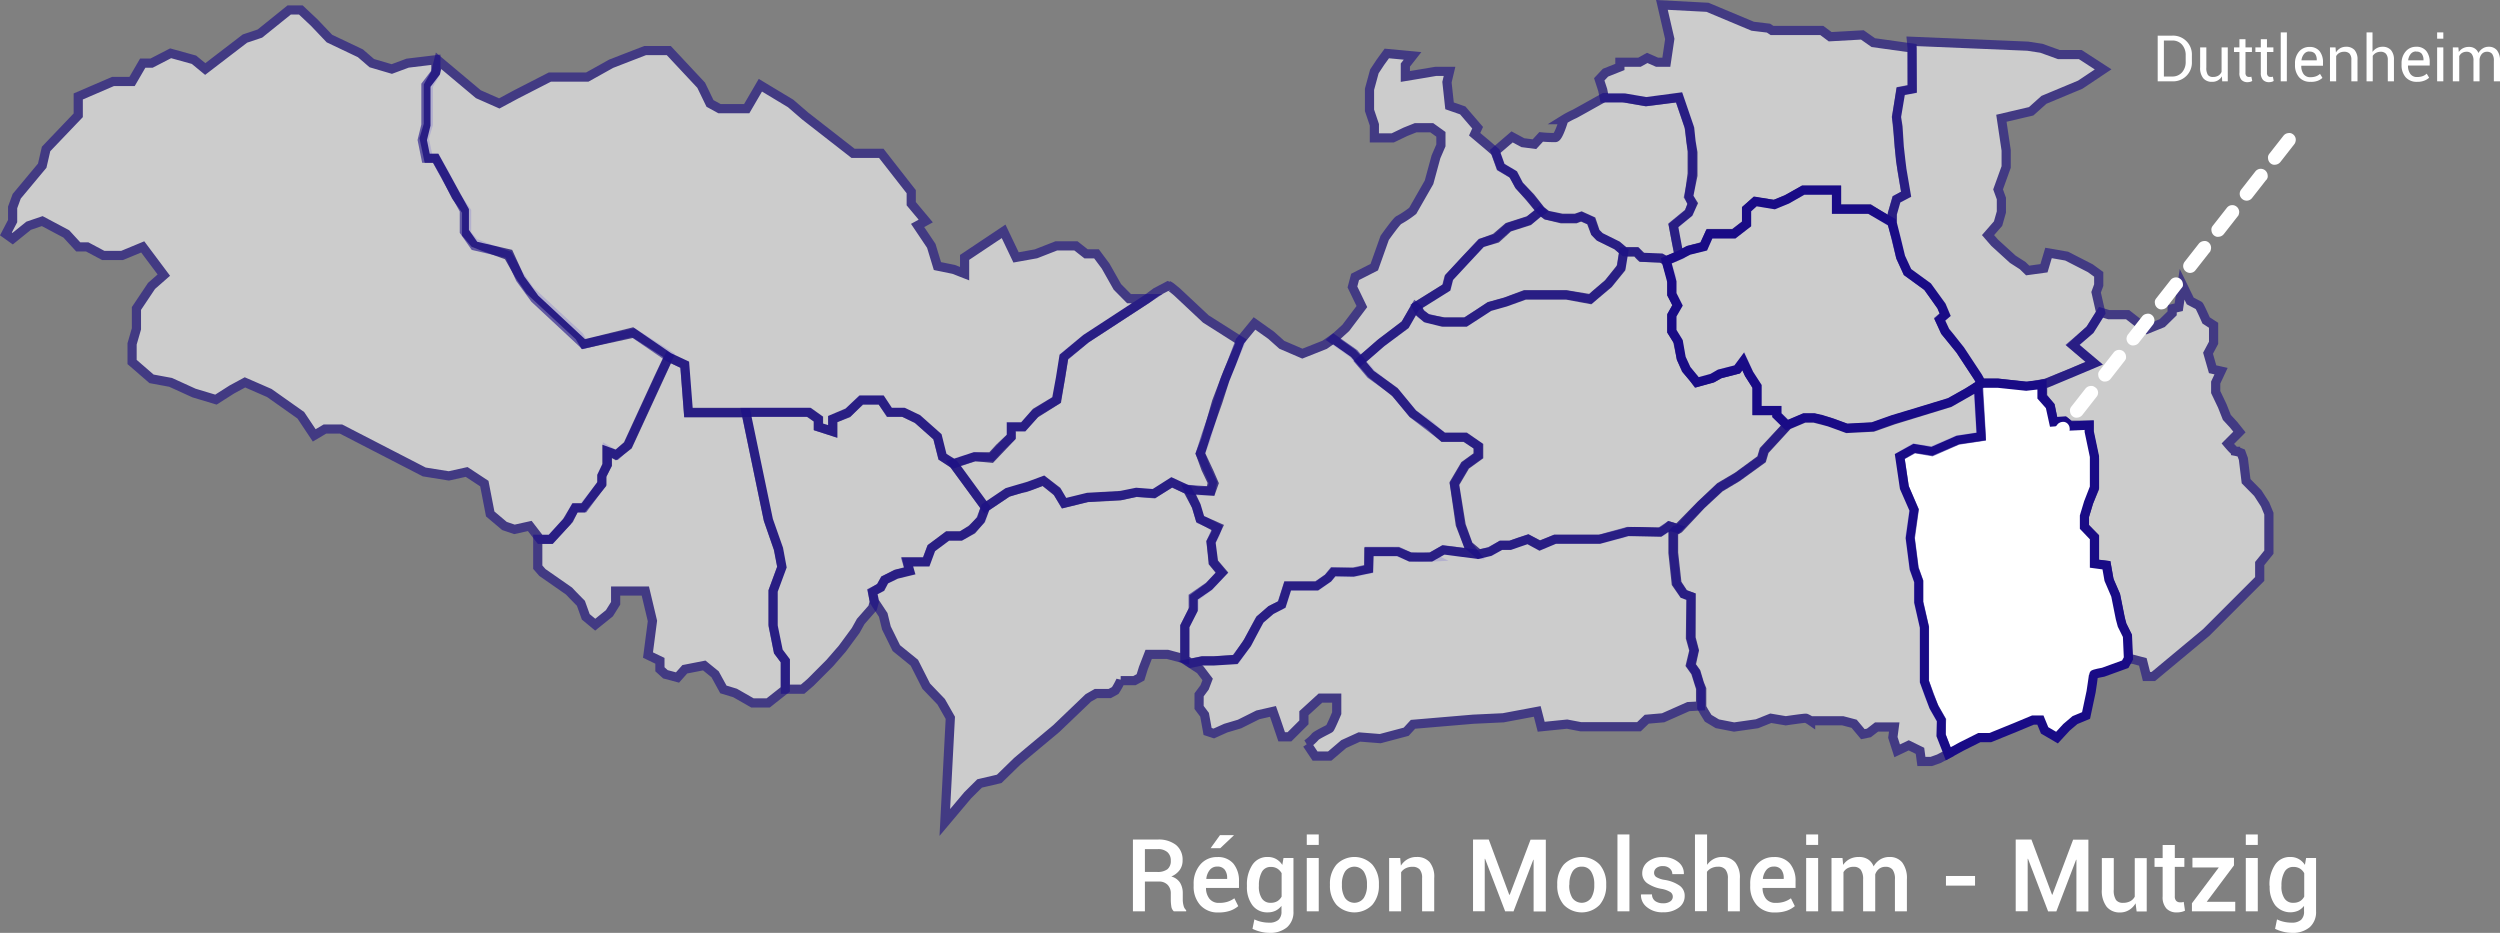 <svg xmlns="http://www.w3.org/2000/svg" xmlns:xlink="http://www.w3.org/1999/xlink" viewBox="0 0 544.76 203.28"><rect x="0" y="0" width="544.76" height="203.28" fill="#808080" stroke="none"/><defs><style>.cls-1,.cls-5{fill:none;}.cls-2{opacity:0.6;}.cls-19,.cls-2,.cls-21,.cls-9{isolation:isolate;}.cls-3{clip-path:url(#clip-path);}.cls-16,.cls-4{fill:#fff;}.cls-5{stroke:#190b86;stroke-width:2px;}.cls-6{clip-path:url(#clip-path-2);}.cls-7{clip-path:url(#clip-path-3);}.cls-8{clip-path:url(#clip-path-4);}.cls-9{opacity:0.6;}.cls-10{clip-path:url(#clip-path-5);}.cls-11{clip-path:url(#clip-path-6);}.cls-12{clip-path:url(#clip-path-7);}.cls-13{clip-path:url(#clip-path-8);}.cls-14{clip-path:url(#clip-path-9);}.cls-15{clip-path:url(#clip-path-10);}.cls-16,.cls-21{opacity:0.6;}.cls-17{clip-path:url(#clip-path-11);}.cls-18{clip-path:url(#clip-path-12);}.cls-20{clip-path:url(#clip-path-13);}.cls-22{clip-path:url(#clip-path-14);}.cls-23{clip-path:url(#clip-path-15);}.cls-24{clip-path:url(#clip-path-16);}.cls-25{clip-path:url(#clip-path-17);}</style><clipPath id="clip-path" transform="translate(-0.02 -0.17)"><rect class="cls-1" x="288.75" y="10.75" width="48.75" height="69.75"/></clipPath><clipPath id="clip-path-2" transform="translate(-0.02 -0.17)"><rect class="cls-1" x="116" y="76.5" width="56.25" height="78"/></clipPath><clipPath id="clip-path-3" transform="translate(-0.02 -0.17)"><rect class="cls-1" x="161.25" y="86.25" width="54.75" height="65.25"/></clipPath><clipPath id="clip-path-4" transform="translate(-0.02 -0.17)"><rect class="cls-1" x="188.75" y="103.75" width="79" height="78.75"/></clipPath><clipPath id="clip-path-5" transform="translate(-0.02 -0.17)"><rect class="cls-1" x="206" y="61.25" width="65.75" height="51"/></clipPath><clipPath id="clip-path-6" transform="translate(-0.02 -0.17)"><rect class="cls-1" x="257" y="69.25" width="66.75" height="76.75"/></clipPath><clipPath id="clip-path-7" transform="translate(-0.02 -0.17)"><rect class="cls-1" x="307.25" y="44.75" width="47.75" height="26.75"/></clipPath><clipPath id="clip-path-8" transform="translate(-0.02 -0.17)"><rect class="cls-1" x="294.75" y="54" width="96.25" height="68"/></clipPath><clipPath id="clip-path-9" transform="translate(-0.02 -0.17)"><rect class="cls-1" x="324.5" y="20.25" width="45.5" height="38"/></clipPath><clipPath id="clip-path-10" transform="translate(-0.02 -0.17)"><rect class="cls-1" x="347.25" width="70.5" height="57.5"/></clipPath><clipPath id="clip-path-11" transform="translate(-0.02 -0.17)"><rect class="cls-1" x="411.25" y="8" width="49" height="77.5"/></clipPath><clipPath id="clip-path-12" transform="translate(-0.02 -0.17)"><rect class="cls-1" x="444" y="58.75" width="51.5" height="90"/></clipPath><clipPath id="clip-path-13" transform="translate(-0.02 -0.17)"><rect class="cls-1" x="412.75" y="82.5" width="52.25" height="83.5"/></clipPath><clipPath id="clip-path-14" transform="translate(-0.02 -0.17)"><rect class="cls-1" x="363.5" y="82.5" width="69.25" height="84.75"/></clipPath><clipPath id="clip-path-15" transform="translate(-0.02 -0.17)"><rect class="cls-1" y="1.25" width="147.25" height="117.5"/></clipPath><clipPath id="clip-path-16" transform="translate(-0.02 -0.17)"><rect class="cls-1" x="91" y="10" width="162.5" height="92.5"/></clipPath><clipPath id="clip-path-17" transform="translate(-0.02 -0.17)"><rect class="cls-1" x="256.75" y="113.5" width="115" height="52.5"/></clipPath></defs><g id="Calque_2" data-name="Calque 2"><g id="carto"><g class="cls-2"><g class="cls-3"><path class="cls-4" d="M302.21,11.82l5.61.53-1.57,2v2.48l6.63-1.11h3l-.56,2.35.56,5.16,2.88,1L322,28l-.65,1.42,2.86,2.41,1.7,1.47,1.18,3.2,2.55,1.55,1.5,2.62L333.21,43l2.66,3.19-2.66,2-4.6,1.48L325.89,52l-3,1.12-3.23,3.35-3.81,4.11-.56,2.19L308.48,67l-2.23,3.85-5.45,4.19-2.95,2.57-1.55,1.29-1.58-1.75-4.23-3,2.79-2.54,3.5-4.64-2.06-4.27.58-2.19,4.18-2.13L301.75,52s2.74-3.86,3.11-3.89a22.35,22.35,0,0,0,3-2l3.55-6.21,1.51-5.55L314,31.85V29.44L312,28h-3.5l-2.23.89-2.77,1.33h-4V27.36l-1.06-3.14V19.63l1.06-3.9,1.32-2Z" transform="translate(-0.02 -0.17)"/><path class="cls-5" d="M302.21,11.82l5.61.53-1.57,2v2.48l6.63-1.11h3l-.56,2.35.56,5.16,2.88,1L322,28l-.65,1.42,2.86,2.41,1.7,1.47,1.18,3.2,2.55,1.55,1.5,2.62L333.21,43l2.66,3.19-2.66,2-4.6,1.48L325.89,52l-3,1.12-3.23,3.35-3.81,4.11-.56,2.19L308.48,67l-2.23,3.85-5.45,4.19-2.95,2.57-1.55,1.29-1.58-1.75-4.23-3,2.79-2.54,3.5-4.64-2.06-4.27.58-2.19,4.18-2.13L301.75,52s2.74-3.86,3.11-3.89a22.35,22.35,0,0,0,3-2l3.55-6.21,1.51-5.55L314,31.85V29.44L312,28h-3.5l-2.23.89-2.77,1.33h-4V27.36l-1.06-3.14V19.63l1.06-3.9,1.32-2Z" transform="translate(-0.02 -0.17)"/></g></g><g class="cls-2"><g class="cls-6"><polygon class="cls-4" points="140.62 128.79 134.15 128.79 134.15 131.46 132.79 133.63 129.7 136.12 127.64 134.41 126.58 131.46 124.91 129.76 123.99 128.79 118.19 124.75 117.18 123.59 117.18 118.61 117.18 117.51 119.97 117.51 123.99 113.18 125.24 110.65 126.98 110.65 131.11 105.54 131.11 103.63 132.36 101.26 132.36 98.09 134.15 99.12 136.84 97.08 145.72 77.83 149.22 79.5 150.02 89.95 162.59 89.95 167.39 113.18 169.59 119.58 170.37 123.59 168.46 128.79 168.46 136.12 169.59 141.94 171.12 143.99 171.12 147.63 171.12 150.23 167.39 153.17 163.96 153.17 160.17 151 157.63 150.23 155.82 146.93 153.46 145.01 149.22 145.84 147.63 147.63 145 146.93 143.8 145.84 143.8 143.99 141.2 142.74 142.17 135.31 140.62 128.79"/><polygon class="cls-5" points="140.62 128.79 134.15 128.79 134.15 131.46 132.79 133.63 129.7 136.12 127.64 134.41 126.58 131.46 124.91 129.76 123.99 128.79 118.19 124.75 117.18 123.59 117.18 118.61 117.18 117.51 119.97 117.51 123.99 113.18 125.24 110.65 126.98 110.65 131.11 105.54 131.11 103.63 132.36 101.26 132.36 98.09 134.15 99.12 136.84 97.08 145.72 77.83 149.22 79.5 150.02 89.95 162.59 89.95 167.39 113.18 169.59 119.58 170.37 123.59 168.46 128.79 168.46 136.12 169.59 141.94 171.12 143.99 171.12 147.63 171.12 150.23 167.39 153.17 163.96 153.17 160.17 151 157.63 150.23 155.82 146.93 153.46 145.01 149.22 145.84 147.63 147.63 145 146.93 143.8 145.84 143.8 143.99 141.2 142.74 142.17 135.31 140.62 128.79"/></g></g><g class="cls-2"><g class="cls-7"><polygon class="cls-4" points="190.15 129.01 190.51 131.14 190.15 132.46 187.55 135.42 186.46 137.38 183.57 141.31 180.82 144.48 176.61 148.7 174.89 150.18 171.13 150.18 171.13 143.99 169.61 141.97 168.47 136.43 168.47 128.75 170.39 123.56 169.66 119.61 167.45 113.35 162.53 89.8 176.1 89.8 178.3 91.32 178.3 92.99 181.46 94.03 181.46 91.32 184.68 90.05 187.59 87.13 191.97 87.13 193.85 89.8 196.75 89.8 199.9 91.32 204.29 95.21 205.4 99.51 207.81 101.13 214.71 110.53 213.88 113.21 211.74 115.32 209.49 116.77 206.48 116.77 204.29 118.41 203 119.37 201.84 122.46 197.75 122.46 198.19 124.36 195.27 125.1 192.76 126.38 191.84 127.98 190.15 129.01"/><polygon class="cls-5" points="190.15 129.01 190.51 131.14 190.15 132.46 187.55 135.42 186.46 137.38 183.57 141.31 180.82 144.48 176.61 148.7 174.89 150.18 171.13 150.18 171.13 143.99 169.61 141.97 168.47 136.43 168.47 128.75 170.39 123.56 169.66 119.61 167.45 113.35 162.53 89.8 176.1 89.8 178.3 91.32 178.3 92.99 181.46 94.03 181.46 91.32 184.68 90.05 187.59 87.13 191.97 87.13 193.85 89.8 196.75 89.8 199.9 91.32 204.29 95.21 205.4 99.51 207.81 101.13 214.71 110.53 213.88 113.21 211.74 115.32 209.49 116.77 206.48 116.77 204.29 118.41 203 119.37 201.84 122.46 197.75 122.46 198.19 124.36 195.27 125.1 192.76 126.38 191.84 127.98 190.15 129.01"/></g></g><g class="cls-2"><g class="cls-8"><path class="cls-4" d="M227.39,104.94l3.07,2.49,1.47,2.39,5-1.23,7.14-.37,3.54-.79,3.89.25,3.9-2.41,3.41,1.64,1.91,3.59.8,2.72,3.73,2-.35,1.24-.95,1.77.4,4.48,1.89,2.32-2.79,3-3.25,2.39v2.25l-2,4v7.09l-3.78-1h-4.1l-1.16,3-.62,2-1.32.72h-3a17.12,17.12,0,0,1-1.18,2.15c-.21.14-1.2.66-1.2.66h-3l-1.66.95-7,6.7L224.12,164l-2.47,2.09-3.9,3.8-4.27,1-2.58,2.56-5,5.94,1.2-22.8-2-3.51-3.25-3.39-2.59-5.11-3.92-3.18L193.17,137l-.69-2.83-1.9-2.87-.47-2.19,1.85-.94.85-1.63,2.52-1.22,2.92-.71-.59-2h4.18l1.09-2.95L206.5,117h2.84l2.51-1.4,1.85-2.14,1.07-2.77,4.82-3.22s3.22-1,3.59-1S227.39,104.94,227.39,104.94Z" transform="translate(-0.02 -0.17)"/><path class="cls-5" d="M227.39,104.94l3.07,2.49,1.47,2.39,5-1.23,7.14-.37,3.54-.79,3.89.25,3.9-2.41,3.41,1.64,1.91,3.59.8,2.72,3.73,2-.35,1.24-.95,1.77.4,4.48,1.89,2.32-2.79,3-3.25,2.39v2.25l-2,4v7.09l-3.78-1h-4.1l-1.16,3-.62,2-1.32.72h-3a17.12,17.12,0,0,1-1.18,2.15c-.21.14-1.2.66-1.2.66h-3l-1.66.95-7,6.7L224.12,164l-2.47,2.09-3.9,3.8-4.27,1-2.58,2.56-5,5.94,1.2-22.8-2-3.51-3.25-3.39-2.59-5.11-3.92-3.18L193.17,137l-.69-2.83-1.9-2.87-.47-2.19,1.85-.94.85-1.63,2.52-1.22,2.92-.71-.59-2h4.18l1.09-2.95L206.5,117h2.84l2.51-1.4,1.85-2.14,1.07-2.77,4.82-3.22s3.22-1,3.59-1S227.39,104.94,227.39,104.94Z" transform="translate(-0.02 -0.17)"/></g></g><g class="cls-9"><g class="cls-10"><path class="cls-4" d="M254.69,62.39c.16,0,1.83,1.42,1.83,1.42l6.25,5.86,7.67,4.87-2.94,6.94-2.38,6.23-2.35,8.23L261.58,99l1.19,3.28,1.43,3-.36,1.86h-2.78l-2.31-.29-3.42-1.57-3.88,2.48-3.81-.3-3.38.67-7.21.41-5.19,1.27-1.56-2.67-2.9-2.23-3.2,1.18-4.64,1.37-4.82,3.26-7-9.59,4.67-1.47L216,100l4.29-4.52V93.12H223l2.53-2.78,4.77-3,1.56-9.5L236.59,74l13.35-8.69,2-1.48Z" transform="translate(-0.02 -0.17)"/><path class="cls-5" d="M254.69,62.39c.16,0,1.83,1.42,1.83,1.42l6.25,5.86,7.67,4.87-2.94,6.94-2.38,6.23-2.35,8.23L261.58,99l1.19,3.28,1.43,3-.36,1.86h-2.78l-2.31-.29-3.42-1.57-3.88,2.48-3.81-.3-3.38.67-7.21.41-5.19,1.27-1.56-2.67-2.9-2.23-3.2,1.18-4.64,1.37-4.82,3.26-7-9.59,4.67-1.47L216,100l4.29-4.52V93.12H223l2.53-2.78,4.77-3,1.56-9.5L236.59,74l13.35-8.69,2-1.48Z" transform="translate(-0.02 -0.17)"/></g></g><g class="cls-2"><g class="cls-11"><path class="cls-4" d="M298.3,120.45v3.77l-3.22.71h-4.55l-1.07,1.22L287,127.9h-6.36l-1.26,4L277,133.07l-2.38,2.09L272,139.94l-2.64,3.9-4.82.33H262l-2.53.52-1.26-.85v-7.23l1.81-3.54v-2.79l3.46-2.38,2.85-3-1.85-2.17-.6-4.44,1.51-3.24-3.82-1.7-.9-3L259,106.82l4.94.36.6-1.69-1-2.31L261.58,99l1.33-4.18,1.58-4.55.91-2.56,1.54-4.81,1.38-3.41,1.91-5,3.15-3.84L277,73.22l2.33,2.08,4.48,1.93,4.86-1.93L290.53,74l4.55,3.19,3.82,4.44,5.27,4.2,3.72,4.44,3.6,2.51,3,2.67h4.72l2.88,1.89v2.13l-2.88,2.08-2.3,3.9,1.3,9,1.79,4.65,1.34,1.74-6.85-.8-2.65,1.53a42.07,42.07,0,0,1-4.5,0c-.34-.16-2.71-1.11-2.71-1.11Z" transform="translate(-0.02 -0.17)"/><path class="cls-5" d="M298.3,120.45v3.77l-3.22.71h-4.55l-1.07,1.22L287,127.9h-6.36l-1.26,4L277,133.07l-2.38,2.09L272,139.94l-2.64,3.9-4.82.33H262l-2.53.52-1.26-.85v-7.23l1.81-3.54v-2.79l3.46-2.38,2.85-3-1.85-2.17-.6-4.44,1.51-3.24-3.82-1.7-.9-3L259,106.82l4.94.36.6-1.69-1-2.31L261.58,99l1.33-4.18,1.58-4.55.91-2.56,1.54-4.81,1.38-3.41,1.91-5,3.15-3.84L277,73.22l2.33,2.08,4.48,1.93,4.86-1.93L290.53,74l4.55,3.19,3.82,4.44,5.27,4.2,3.72,4.44,3.6,2.51,3,2.67h4.72l2.88,1.89v2.13l-2.88,2.08-2.3,3.9,1.3,9,1.79,4.65,1.34,1.74-6.85-.8-2.65,1.53a42.07,42.07,0,0,1-4.5,0c-.34-.16-2.71-1.11-2.71-1.11Z" transform="translate(-0.02 -0.17)"/></g></g><g class="cls-9"><g class="cls-12"><polygon class="cls-4" points="340.24 47.67 343.35 47.67 344.54 47.2 346.64 48.13 347.59 50.62 348.49 51.56 352.32 53.44 353.85 54.79 353.33 58.18 350.48 61.74 347.59 64.22 346.64 65.11 341.24 64.22 332.25 64.22 328.05 65.79 324.61 66.74 322.1 68.42 319.42 70.16 314.71 70.16 311.12 69.5 309.56 68.42 308.65 66.77 315.15 62.7 315.7 60.53 322.75 52.94 326.11 51.94 328.73 49.55 333.11 48.15 335.71 45.95 336.95 46.87 340.24 47.67"/><polygon class="cls-5" points="340.24 47.67 343.35 47.67 344.54 47.2 346.64 48.13 347.59 50.62 348.49 51.56 352.32 53.44 353.85 54.79 353.33 58.18 350.48 61.74 347.59 64.22 346.64 65.11 341.24 64.22 332.25 64.22 328.05 65.79 324.61 66.74 322.1 68.42 319.42 70.16 314.71 70.16 311.12 69.5 309.56 68.42 308.65 66.77 315.15 62.7 315.7 60.53 322.75 52.94 326.11 51.94 328.73 49.55 333.11 48.15 335.71 45.95 336.95 46.87 340.24 47.67"/></g></g><g class="cls-2"><g class="cls-13"><path class="cls-4" d="M363.11,57l1.18,3.75v3.53l1.27,2.34L364.29,69v3.33l1.27,2,.83,4,1,2.29L369,82.49l.73,1,3.51-1,1.58-.86,3.82-1,1.29-1.78,1.23,2.77,1.73,2.81v5.2h4.37v1l2.3,2.11-5.18,5.57-.57,1.9L378.64,104l-3.82,2.25-4.23,4-5,5.09-1.83-.52a9.61,9.61,0,0,1-1.85,1.28c-.42.08-6.69-.26-7.3,0s-6,1.59-6,1.59h-9.74L335.55,119,333,117.67l-1.91.61-2,.71h-2l-2.34,1.4-2.48.52L320,119l-1.58-4.35-1.46-9,2.39-4.05,2.88-2.08V97.43l-2.88-2h-4.82l-6.66-5.11-4-4.87-5.17-3.72-2.37-2.81,4.76-4.14L306.19,71l2.29-4,.6.49.28.75,1.43,1.22,3.55.9h5l5.2-3.36,3.53-1,4.26-1.53h9.08l5.08.94,4-3.37,2.74-3.37.59-3.58h2.83a7.39,7.39,0,0,0,1,1.13c.17,0,4.41.19,4.41.19Z" transform="translate(-0.02 -0.17)"/><path class="cls-5" d="M363.11,57l1.18,3.75v3.53l1.27,2.34L364.29,69v3.33l1.27,2,.83,4,1,2.29L369,82.49l.73,1,3.51-1,1.58-.86,3.82-1,1.29-1.78,1.23,2.77,1.73,2.81v5.2h4.37v1l2.3,2.11-5.18,5.57-.57,1.9L378.64,104l-3.82,2.25-4.23,4-5,5.09-1.83-.52a9.61,9.61,0,0,1-1.85,1.28c-.42.08-6.69-.26-7.3,0s-6,1.59-6,1.59h-9.74L335.55,119,333,117.67l-1.91.61-2,.71h-2l-2.34,1.4-2.48.52L320,119l-1.58-4.35-1.46-9,2.39-4.05,2.88-2.08V97.43l-2.88-2h-4.82l-6.66-5.11-4-4.87-5.17-3.72-2.37-2.81,4.76-4.14L306.19,71l2.29-4,.6.49.28.75,1.43,1.22,3.55.9h5l5.2-3.36,3.53-1,4.26-1.53h9.08l5.08.94,4-3.37,2.74-3.37.59-3.58h2.83a7.39,7.39,0,0,0,1,1.13c.17,0,4.41.19,4.41.19Z" transform="translate(-0.02 -0.17)"/></g></g><g class="cls-2"><g class="cls-14"><path class="cls-4" d="M349.55,21.42h4l5.07.89,7.32-.89,2.14,6.31.67,5.39V38l-.67,5,.67,1.56-.67,2-3.42,2.82.59,3.12.69,3.36L363.1,57,362,56.4l-4.13-.16L356.59,55H354l-1.58-1.33-3.74-1.86-1-1-.85-2.52-2.2-1-1.29.44h-2.92l-3.32-.67L335.76,46l-2.2-2.8L331,40.52l-1.17-2.3-2.8-1.65-1.21-3.4L329.51,30l2.34,1.26,2.53.33L335.84,30a26.56,26.56,0,0,0,3.12.14c.66-.09,1.79-3.75,1.8-3.89a19.72,19.72,0,0,1,2.33-1.24c.27-.12,5.18-2.88,5.18-2.88Z" transform="translate(-0.02 -0.17)"/><path class="cls-5" d="M349.55,21.42h4l5.07.89,7.32-.89,2.14,6.31.67,5.39V38l-.67,5,.67,1.56-.67,2-3.42,2.82.59,3.12.69,3.36L363.1,57,362,56.4l-4.13-.16L356.59,55H354l-1.58-1.33-3.74-1.86-1-1-.85-2.52-2.2-1-1.29.44h-2.92l-3.32-.67L335.76,46l-2.2-2.8L331,40.52l-1.17-2.3-2.8-1.65-1.21-3.4L329.51,30l2.34,1.26,2.53.33L335.84,30a26.56,26.56,0,0,0,3.12.14c.66-.09,1.79-3.75,1.8-3.89a19.72,19.72,0,0,1,2.33-1.24c.27-.12,5.18-2.88,5.18-2.88Z" transform="translate(-0.02 -0.17)"/></g></g><g class="cls-2"><g class="cls-15"><polygon class="cls-4" points="352.98 13.56 357.24 13.56 358.94 12.62 361.08 13.56 363.1 13.56 363.85 8.49 362.14 1.07 372.07 1.59 381.93 5.72 385.36 6.13 386.13 6.64 396.98 6.64 398.8 8 405.81 7.61 408.2 9.29 416.66 10.47 416.66 19.46 414.14 19.92 413.28 25.55 414.14 34.98 415.35 42.28 413.28 43.46 412.38 46.52 412.38 48.72 407.4 45.53 405.81 45.53 400.19 45.53 400.19 41.46 392.94 41.46 389.3 43.46 386.65 44.55 382.44 43.97 380.63 45.53 380.63 48.72 377.81 50.88 374.39 50.88 372.57 50.88 371.21 53.67 367.94 54.53 365.83 55.6 364.63 49.09 367.94 46.38 368.89 44.34 367.94 42.84 368.89 38.25 368.89 33.22 368.48 30.81 368.2 28.02 365.86 21.2 358.72 22.16 354.01 21.36 349.58 21.36 349.24 19.62 348.48 17.29 349.84 15.84 352.98 14.59 352.98 13.56"/><polygon class="cls-5" points="352.98 13.56 357.24 13.56 358.94 12.62 361.08 13.56 363.1 13.56 363.85 8.49 362.14 1.07 372.07 1.59 381.93 5.72 385.36 6.13 386.13 6.64 396.98 6.64 398.8 8 405.81 7.61 408.2 9.29 416.66 10.47 416.66 19.46 414.14 19.92 413.28 25.55 414.14 34.98 415.35 42.28 413.28 43.46 412.38 46.52 412.38 48.72 407.4 45.53 405.81 45.53 400.19 45.53 400.19 41.46 392.94 41.46 389.3 43.46 386.65 44.55 382.44 43.97 380.63 45.53 380.63 48.72 377.81 50.88 374.39 50.88 372.57 50.88 371.21 53.67 367.94 54.53 365.83 55.6 364.63 49.09 367.94 46.38 368.89 44.34 367.94 42.84 368.89 38.25 368.89 33.22 368.48 30.81 368.2 28.02 365.86 21.2 358.72 22.16 354.01 21.36 349.58 21.36 349.24 19.62 348.48 17.29 349.84 15.84 352.98 14.59 352.98 13.56"/></g></g><polygon class="cls-16" points="412.23 48.42 413.21 51.92 414.16 55.99 415.65 59.28 420.03 62.46 423.05 66.74 423.85 68.62 422.69 69.69 423.85 72.23 427.13 76.25 431.25 82.53 431.68 83.64 428.77 85.49 424.86 87.68 418.14 89.73 412.51 91.42 408.04 93.01 402.39 93.31 399.28 92.17 396.93 91.42 395.3 91.05 393.13 91.05 389.38 92.65 387.19 90.47 387.19 89.46 382.87 89.46 382.87 84.18 381.12 81.48 379.84 78.74 378.52 80.51 374.71 81.48 373.09 82.42 369.8 83.32 367.49 80.51 366.34 78.03 365.72 74.47 364.31 72.17 364.31 68.69 365.54 66.57 364.31 64.11 364.31 61.42 363.08 56.83 366.29 55.43 367.97 54.55 371.26 53.73 372.47 50.98 377.81 50.98 380.58 48.83 380.58 45.6 382.49 43.88 386.63 44.58 389.39 43.45 392.92 41.43 400.18 41.43 400.18 45.6 407.36 45.6 412.23 48.42"/><polygon class="cls-5" points="412.23 48.42 413.21 51.92 414.16 55.99 415.65 59.28 420.03 62.46 423.05 66.74 423.85 68.62 422.69 69.69 423.85 72.23 427.13 76.25 431.25 82.53 431.68 83.64 428.77 85.49 424.86 87.68 418.14 89.73 412.51 91.42 408.04 93.01 402.39 93.31 399.28 92.17 396.93 91.42 395.3 91.05 393.13 91.05 389.38 92.65 387.19 90.47 387.19 89.46 382.87 89.46 382.87 84.18 381.12 81.48 379.84 78.74 378.52 80.51 374.71 81.48 373.09 82.42 369.8 83.32 367.49 80.51 366.34 78.03 365.72 74.47 364.31 72.17 364.31 68.69 365.54 66.57 364.31 64.11 364.31 61.42 363.08 56.83 366.29 55.43 367.97 54.55 371.26 53.73 372.47 50.98 377.81 50.98 380.58 48.83 380.58 45.6 382.49 43.88 386.63 44.58 389.39 43.45 392.92 41.43 400.18 41.43 400.18 45.6 407.36 45.6 412.23 48.42"/><g class="cls-2"><g class="cls-17"><polygon class="cls-4" points="416.66 10.52 416.52 9 441.84 10.06 444.84 10.52 448.63 11.89 453.3 11.89 458.28 15.12 453.3 18.45 445.39 21.75 442.6 24.25 436.11 25.77 437.15 32.75 437.15 36.39 435.39 41.27 436.11 43.26 436.11 46.19 435.39 48.72 433.2 51.23 434.64 52.89 438.59 56.49 440.75 57.88 441.84 58.94 445.39 58.45 446.38 55.12 450.34 55.81 455.49 58.45 457.32 59.78 457.32 62.13 456.75 63.69 457.76 68.14 455.49 71.75 451.72 75.21 456.32 79.15 451.72 81.11 445.86 83.49 441.84 84.24 435.39 83.49 431.74 83.49 430.96 82.05 427.16 76.3 424.74 73.23 423.87 72.18 422.65 69.57 423.87 68.55 423.06 66.63 420.04 62.48 415.66 59.28 414.16 56.06 412.33 48.61 412.33 47.46 412.33 46.62 413.24 43.43 415.35 42.34 414.42 36.91 413.85 31.99 413.59 27.64 413.24 25.49 414.2 19.84 416.7 19.37 416.66 10.52"/><polygon class="cls-5" points="416.66 10.52 416.52 9 441.84 10.06 444.84 10.52 448.63 11.89 453.3 11.89 458.28 15.12 453.3 18.45 445.39 21.75 442.6 24.25 436.11 25.77 437.15 32.75 437.15 36.39 435.39 41.27 436.11 43.26 436.11 46.19 435.39 48.72 433.2 51.23 434.64 52.89 438.59 56.49 440.75 57.88 441.84 58.94 445.39 58.45 446.38 55.12 450.34 55.81 455.49 58.45 457.32 59.78 457.32 62.13 456.75 63.69 457.76 68.14 455.49 71.75 451.72 75.21 456.32 79.15 451.72 81.11 445.86 83.49 441.84 84.24 435.39 83.49 431.74 83.49 430.96 82.05 427.16 76.3 424.74 73.23 423.87 72.18 422.65 69.57 423.87 68.55 423.06 66.63 420.04 62.48 415.66 59.28 414.16 56.06 412.33 48.61 412.33 47.46 412.33 46.62 413.24 43.43 415.35 42.34 414.42 36.91 413.85 31.99 413.59 27.64 413.24 25.49 414.2 19.84 416.7 19.37 416.66 10.52"/></g></g><g class="cls-9"><g class="cls-18"><path class="cls-4" d="M457.84,68.22l1.7.52h4.1L466,70.58l1.88,1.33,3.29-1.33,2.17-2.13v-1l1.43-.33.74-5,1.77,3.63,1.9,1c.17.1,1.56,3.24,1.56,3.24l1.63,1.06v3.82l-1.21,2.27,1,3.49,1.84.41-1.17,2.49v2.07l1.43,3,1,2.52,1.5,1.63L488,94.31l-2.53,2.54s1.38,1.66,1.69,1.66a6.2,6.2,0,0,1,1.23.37l.47,1.29.59,4.85,2.55,2.59,1.6,2.48.82,2v8.4l-2,2.48v3.36L480.75,138l-11.51,9.58h-1.49l-.8-3.18-2.25-.59h-1l-.24-5.25-1.19-2.38L461,129.89l-1.34-3-.63-3.54-2.61-.29v-5.87l-2.28-2.3V113l1.05-3.48,1.23-2.91v-6.39l-1.23-5.86V92.82h-4.13L450,92h-2.56l-.62-3.29-1.71-2.09V83.85l.85-.16,10.41-4.37-4.74-4,3.78-3.23Z" transform="translate(-0.02 -0.17)"/><path class="cls-5" d="M457.84,68.22l1.7.52h4.1L466,70.58l1.88,1.33,3.29-1.33,2.17-2.13v-1l1.43-.33.74-5,1.77,3.63,1.9,1c.17.1,1.56,3.24,1.56,3.24l1.63,1.06v3.82l-1.21,2.27,1,3.49,1.84.41-1.17,2.49v2.07l1.43,3,1,2.52,1.5,1.63L488,94.31l-2.53,2.54s1.38,1.66,1.69,1.66a6.2,6.2,0,0,1,1.23.37l.47,1.29.59,4.85,2.55,2.59,1.6,2.48.82,2v8.4l-2,2.48v3.36L480.75,138l-11.51,9.58h-1.49l-.8-3.18-2.25-.59h-1l-.24-5.25-1.19-2.38L461,129.89l-1.34-3-.63-3.54-2.61-.29v-5.87l-2.28-2.3V113l1.05-3.48,1.23-2.91v-6.39l-1.23-5.86V92.82h-4.13L450,92h-2.56l-.62-3.29-1.71-2.09V83.85l.85-.16,10.41-4.37-4.74-4,3.78-3.23Z" transform="translate(-0.02 -0.17)"/></g></g><g class="cls-19"><g class="cls-20"><path class="cls-4" d="M431.7,95.25,431,84.32l.95-.65h3.42l6.16.65,3.45-.39v2.71l1.77,2,.76,3.46,2.37-.18L451.15,93l4.12-.19v1.41l1.14,5.43v6.72l-1.3,3.34-.88,2.92V115l2.18,2.28V123l2.61.35.55,3.12,1.47,3.42,1,5,.4,1.49,1.16,2.34.22,4.92-.7,1.27-4.8,1.74s-2.11.37-2.11.56-.53,3.69-.53,3.69l-1.1,5.18-2.41,1-1.85,1.57-2.07,2.25-2.7-1.58-.92-2.24H443l-3.76,1.57-5.53,2.25h-2.39l-3.85,1.93-2.93,1.6L423,160.36v-3.27l-1.48-2.62-1.12-2.73-1.07-3.08V136.84l-1.26-5.42v-4.6l-1-2.73-.87-6.82.87-6-2.1-4.95-1-6.72,3.1-1.78,3.91.61L426.63,96Z" transform="translate(-0.02 -0.17)"/><path class="cls-5" d="M431.7,95.25,431,84.32l.95-.65h3.42l6.16.65,3.45-.39v2.71l1.77,2,.76,3.46,2.37-.18L451.15,93l4.12-.19v1.41l1.14,5.43v6.72l-1.3,3.34-.88,2.92V115l2.18,2.28V123l2.61.35.55,3.12,1.47,3.42,1,5,.4,1.49,1.16,2.34.22,4.92-.7,1.27-4.8,1.74s-2.11.37-2.11.56-.53,3.69-.53,3.69l-1.1,5.18-2.41,1-1.85,1.57-2.07,2.25-2.7-1.58-.92-2.24H443l-3.76,1.57-5.53,2.25h-2.39l-3.85,1.93-2.93,1.6L423,160.36v-3.27l-1.48-2.62-1.12-2.73-1.07-3.08V136.84l-1.26-5.42v-4.6l-1-2.73-.87-6.82.87-6-2.1-4.95-1-6.72,3.1-1.78,3.91.61L426.63,96Z" transform="translate(-0.02 -0.17)"/></g></g><g class="cls-21"><g class="cls-22"><path class="cls-4" d="M424.56,164.43l-2.06,1.08-1.65.59H418.7l-.31-2.32-2.45-1.2-2.52,1.2-.94-2.93.3-2.26h-3.85l-1.67,1.29-1.32.27-1.9-2.27-2.48-.65h-7a5.78,5.78,0,0,0-1-.55c-.27-.06-4.41.55-4.41.55l-3.27-.55-3,1.2-5,.71-3.65-.71-2-1.2-.81-1.31-.59-1.05v-4l-.51-1.24-.71-2.41-1.09-1.54.7-3.23-.7-2.72v-9l-1.56-.57-1.52-2.32-.74-6.67v-4.48l.74-.77-.09.3.53-.3,4.88-5.21,4-3.71,3.79-2.27,5.38-3.89.56-1.91,5.1-5.57,3.63-1.54h2.09l3.29.85,3.89,1.42,5.68-.29,4.39-1.55,12.29-3.78,6.3-3.6.62,11-5.13.78-5.63,2.48-3.85-.66L414,99.66l1,6.81,2.14,4.84-.85,6.15.85,6.59,1,2.83v4.52l1.23,5.45v11.84l2,5.4,1.72,3-.11,3.34Z" transform="translate(-0.02 -0.17)"/><path class="cls-5" d="M424.56,164.43l-2.06,1.08-1.65.59H418.7l-.31-2.32-2.45-1.2-2.52,1.2-.94-2.93.3-2.26h-3.85l-1.67,1.29-1.32.27-1.9-2.27-2.48-.65h-7a5.78,5.78,0,0,0-1-.55c-.27-.06-4.41.55-4.41.55l-3.27-.55-3,1.2-5,.71-3.65-.71-2-1.2-.81-1.31-.59-1.05v-4l-.51-1.24-.71-2.41-1.09-1.54.7-3.23-.7-2.72v-9l-1.56-.57-1.52-2.32-.74-6.67v-4.48l.74-.77-.09.3.53-.3,4.88-5.21,4-3.71,3.79-2.27,5.38-3.89.56-1.91,5.1-5.57,3.63-1.54h2.09l3.29.85,3.89,1.42,5.68-.29,4.39-1.55,12.29-3.78,6.3-3.6.62,11-5.13.78-5.63,2.48-3.85-.66L414,99.66l1,6.81,2.14,4.84-.85,6.15.85,6.59,1,2.83v4.52l1.23,5.45v11.84l2,5.4,1.72,3-.11,3.34Z" transform="translate(-0.02 -0.17)"/></g></g><g class="cls-2"><g class="cls-23"><polygon class="cls-4" points="1.29 50.97 2.75 48.18 2.75 45.2 3.64 42.77 9.2 36.1 10.04 32.46 17.05 25.12 17.05 21.02 24.63 17.75 28.78 17.75 31.1 13.76 33.02 13.76 37.18 11.61 42.27 13.02 44.72 15.04 53.38 8.4 56.64 7.31 63.02 2.17 65.55 2.17 68.47 4.92 71.78 8.4 78.53 11.61 81.02 13.76 85.37 15.04 88.82 13.76 94.98 13.02 94.98 15.8 93.35 18.65 93.35 23.19 93.35 27.12 92.44 30.15 93.35 34.47 94.98 34.47 97.05 38.18 99.38 42.77 101.68 46.05 101.68 50.97 103.36 52.93 105.54 53.8 110.73 55.67 113.14 59.95 115.44 63.27 126.23 73.28 127.24 74.94 138.15 72.57 145.82 77.47 143.43 82.55 136.79 96.98 134.37 99.11 132.24 98.33 132.24 101.35 131.14 103.7 131.14 105.38 127.24 110.65 125.31 110.65 123.5 113.69 120.02 117.52 117.68 117.52 115.44 114.61 112.1 115.35 109.92 114.61 106.82 111.99 105.54 105.38 101.68 102.84 97.8 103.7 92.44 102.84 74.31 93.49 70.8 93.49 68.47 94.87 65.55 90.49 58.69 85.64 53.38 83.32 50.52 84.87 47.05 87.08 42.27 85.64 37.18 83.32 33.02 82.55 28.78 78.88 28.78 74.94 29.73 71.65 29.73 67.22 33.02 62.3 35.7 59.95 31.1 53.8 26.59 55.67 22.51 55.67 19 53.8 17.05 53.8 14.45 50.97 9.2 48.18 6.24 49.19 2.75 52.01 1.29 50.97"/><polygon class="cls-5" points="1.29 50.97 2.75 48.18 2.75 45.2 3.64 42.77 9.2 36.1 10.04 32.46 17.05 25.12 17.05 21.02 24.63 17.75 28.78 17.75 31.1 13.76 33.02 13.76 37.18 11.61 42.27 13.02 44.72 15.04 53.38 8.4 56.64 7.31 63.02 2.17 65.55 2.17 68.47 4.92 71.78 8.4 78.53 11.61 81.02 13.76 85.37 15.04 88.82 13.76 94.98 13.02 94.98 15.8 93.35 18.65 93.35 23.19 93.35 27.12 92.44 30.15 93.35 34.47 94.98 34.47 97.05 38.18 99.38 42.77 101.68 46.05 101.68 50.97 103.36 52.93 105.54 53.8 110.73 55.67 113.14 59.95 115.44 63.27 126.23 73.28 127.24 74.94 138.15 72.57 145.82 77.47 143.43 82.55 136.79 96.98 134.37 99.11 132.24 98.33 132.24 101.35 131.14 103.7 131.14 105.38 127.24 110.65 125.31 110.65 123.5 113.69 120.02 117.52 117.68 117.52 115.44 114.61 112.1 115.35 109.92 114.61 106.82 111.99 105.54 105.38 101.68 102.84 97.8 103.7 92.44 102.84 74.31 93.49 70.8 93.49 68.47 94.87 65.55 90.49 58.69 85.64 53.38 83.32 50.52 84.87 47.05 87.08 42.27 85.64 37.18 83.32 33.02 82.55 28.78 78.88 28.78 74.94 29.73 71.65 29.73 67.22 33.02 62.3 35.7 59.95 31.1 53.8 26.59 55.67 22.51 55.67 19 53.8 17.05 53.8 14.45 50.97 9.2 48.18 6.24 49.19 2.75 52.01 1.29 50.97"/></g></g><g class="cls-2"><g class="cls-24"><polygon class="cls-4" points="95.56 13.25 104.24 20.53 108.79 22.54 112.53 20.53 119.83 16.79 127.98 16.79 133.19 13.88 140.57 11.02 145.73 11.02 152.79 18.57 154.71 22.54 156.79 23.68 162.71 23.68 165.69 18.57 172.28 22.54 175.44 25.27 185.88 33.41 192.03 33.41 198.56 41.77 198.56 44.38 201.72 48.16 199.95 49.13 202.93 53.57 204.27 57.98 207.8 58.7 210.19 59.63 210.19 56.09 218.69 50.41 221.4 56.09 225.74 55.31 230.19 53.57 234.44 53.57 236.66 55.31 238.93 55.31 240.92 57.98 243.48 62.51 246.02 65.08 248.15 65.08 249.98 65.08 236.66 73.79 231.81 77.83 231.08 82.42 230.19 87.17 225.74 89.86 222.96 93.03 220.39 93.03 220.39 95.14 217.82 97.58 216.03 99.53 212.36 99.53 207.8 101.04 205.36 99.53 204.27 95.14 199.95 91.3 196.94 89.86 193.79 89.86 192.03 87.17 187.7 87.17 184.82 89.86 181.44 91.3 181.44 93.99 178.36 93.03 178.36 91.3 176.35 89.86 167.56 89.86 157.64 89.86 150.01 89.86 149.2 79.45 145.73 77.83 137.79 72.39 127.19 75 116.54 65.08 113.38 60.75 110.9 55.31 103.39 53.57 101.18 50.41 101.18 45.83 94.92 34.48 92.81 34.48 92.01 30.51 92.81 27.25 92.81 18.57 94.92 15.81 95.56 13.25"/><polygon class="cls-5" points="95.56 13.25 104.24 20.53 108.79 22.54 112.53 20.53 119.83 16.79 127.98 16.79 133.19 13.88 140.57 11.02 145.73 11.02 152.79 18.57 154.71 22.54 156.79 23.68 162.71 23.68 165.69 18.57 172.28 22.54 175.44 25.27 185.88 33.41 192.03 33.41 198.56 41.77 198.56 44.38 201.72 48.16 199.95 49.13 202.93 53.57 204.27 57.98 207.8 58.7 210.19 59.63 210.19 56.09 218.69 50.41 221.4 56.09 225.74 55.31 230.19 53.57 234.44 53.57 236.66 55.31 238.93 55.31 240.92 57.98 243.48 62.51 246.02 65.08 248.15 65.08 249.98 65.08 236.66 73.79 231.81 77.83 231.08 82.42 230.19 87.17 225.74 89.86 222.96 93.03 220.39 93.03 220.39 95.14 217.82 97.58 216.03 99.53 212.36 99.53 207.8 101.04 205.36 99.53 204.27 95.14 199.95 91.3 196.94 89.86 193.79 89.86 192.03 87.17 187.7 87.17 184.82 89.86 181.44 91.3 181.44 93.99 178.36 93.03 178.36 91.3 176.35 89.86 167.56 89.86 157.64 89.86 150.01 89.86 149.2 79.45 145.73 77.83 137.79 72.39 127.19 75 116.54 65.08 113.38 60.75 110.9 55.31 103.39 53.57 101.18 50.41 101.18 45.83 94.92 34.48 92.81 34.48 92.01 30.51 92.81 27.25 92.81 18.57 94.92 15.81 95.56 13.25"/></g></g><g class="cls-9"><g class="cls-25"><path class="cls-4" d="M261.31,151.57l1.2-1.62.66-1.73-1.6-2.11-2.17-1.41,2.64-.51h2.48l4.63-.28,2.6-3.46s2.74-5.27,2.85-5.32,2.35-2,2.35-2l2.35-1.23,1.3-4.07h6.33l2.46-1.69,1.15-1.41,4.35.09,3.35-.7.13-3.78h6.31l2.61,1.2h4.54l2.76-1.56,7.46,1,2.59-.63L327.1,119h2l3.85-1.33,2.58,1.41,3.33-1.41h9.68l6.18-1.69,7,.15,2-1.35,1.66.56-.82.79v4.5l.71,6.65,1.6,2.31,1.61.6-.11,9,.76,2.72-.76,3.17,1.11,1.56,1.1,3.49V154l-2.66.14-5.5,2.44-3.57.31-1.7,1.64H344.49l-3-.57-5.64.57-.86-3.34-7.42,1.39-6.56.31L307.92,158l-1.49,1.62-5.65,1.5-4.55-.36-3.4,1.55-3.06,2.61h-3.2l-1.74-2.61a10.73,10.73,0,0,0,1.74-1.55c.12-.35,3-1.69,3.2-1.87s1.53-3.31,1.53-3.31v-3.29h-3.55l-3.6,3.29v2L281,160.72H279.3L278,156.89l-.6-1.7-3.29.75-4,2-3,.89-2.6,1.17-1.35-.44-.66-3.64-1.2-1.6Z" transform="translate(-0.02 -0.17)"/><path class="cls-5" d="M261.31,151.57l1.2-1.62.66-1.73-1.6-2.11-2.17-1.41,2.64-.51h2.48l4.63-.28,2.6-3.46s2.74-5.27,2.85-5.32,2.35-2,2.35-2l2.35-1.23,1.3-4.07h6.33l2.46-1.69,1.15-1.41,4.35.09,3.35-.7.13-3.78h6.31l2.61,1.2h4.54l2.76-1.56,7.46,1,2.59-.63L327.1,119h2l3.85-1.33,2.58,1.41,3.33-1.41h9.68l6.18-1.69,7,.15,2-1.35,1.66.56-.82.79v4.5l.71,6.65,1.6,2.31,1.61.6-.11,9,.76,2.72-.76,3.17,1.11,1.56,1.1,3.49V154l-2.66.14-5.5,2.44-3.57.31-1.7,1.64H344.49l-3-.57-5.64.57-.86-3.34-7.42,1.39-6.56.31L307.92,158l-1.49,1.62-5.65,1.5-4.55-.36-3.4,1.55-3.06,2.61h-3.2l-1.74-2.61a10.73,10.73,0,0,0,1.74-1.55c.12-.35,3-1.69,3.2-1.87s1.53-3.31,1.53-3.31v-3.29h-3.55l-3.6,3.29v2L281,160.72H279.3L278,156.89l-.6-1.7-3.29.75-4,2-3,.89-2.6,1.17-1.35-.44-.66-3.64-1.2-1.6Z" transform="translate(-0.02 -0.17)"/></g></g><path class="cls-4" d="M444.52,102.41l-1.68,2.15a1.61,1.61,0,0,1-.44.38,1.42,1.42,0,0,1-.56.18,1.61,1.61,0,0,1-.58,0,1.57,1.57,0,0,1-.53-.27,1.61,1.61,0,0,1-.38-.44,1.54,1.54,0,0,1-.18-.56,1.63,1.63,0,0,1,0-.58,1.61,1.61,0,0,1,.27-.52l1.68-2.15a1.61,1.61,0,0,1,.44-.38,1.37,1.37,0,0,1,.56-.18,1.43,1.43,0,0,1,1.1.31,1.33,1.33,0,0,1,.38.44,1.55,1.55,0,0,1,.19.56,1.43,1.43,0,0,1-.05.58A1.41,1.41,0,0,1,444.52,102.41Zm6.16-7.87-3.08,3.93a1.49,1.49,0,0,1-.44.39,1.84,1.84,0,0,1-.56.18,1.55,1.55,0,0,1-1.1-.31,1.49,1.49,0,0,1-.39-.44,1.84,1.84,0,0,1-.18-.56,1.55,1.55,0,0,1,.31-1.1l3.08-3.94a1.27,1.27,0,0,1,.45-.38,1.5,1.5,0,0,1,.55-.19,1.42,1.42,0,0,1,.58,0,1.46,1.46,0,0,1,.53.26,1.52,1.52,0,0,1,.38.45,1.32,1.32,0,0,1,.18.55,1.48,1.48,0,0,1,0,.59A1.52,1.52,0,0,1,450.68,94.54Zm6.17-7.88-3.08,3.94a1.5,1.5,0,0,1-.45.38,1.37,1.37,0,0,1-.55.18,1.46,1.46,0,0,1-.59,0,1.45,1.45,0,0,1-.9-.71,1.37,1.37,0,0,1-.18-.55,1.48,1.48,0,0,1,0-.59,1.5,1.5,0,0,1,.26-.52l3.09-3.94a1.61,1.61,0,0,1,.44-.38,1.37,1.37,0,0,1,.56-.18,1.63,1.63,0,0,1,.58,0,1.52,1.52,0,0,1,.52.27A1.33,1.33,0,0,1,457,85a1.55,1.55,0,0,1,.19.56,1.43,1.43,0,0,1-.05.58A1.41,1.41,0,0,1,456.85,86.66ZM463,78.79l-3.08,3.94a1.61,1.61,0,0,1-.44.38,1.42,1.42,0,0,1-.56.18,1.61,1.61,0,0,1-.58,0,1.57,1.57,0,0,1-.53-.27,1.61,1.61,0,0,1-.38-.44,1.37,1.37,0,0,1-.18-.56,1.63,1.63,0,0,1,0-.58,1.61,1.61,0,0,1,.27-.52l3.08-3.94a1.46,1.46,0,0,1,.44-.38,1.55,1.55,0,0,1,1.14-.14,1.54,1.54,0,0,1,.53.26,1.65,1.65,0,0,1,.38.45,1.37,1.37,0,0,1,.18.55,1.68,1.68,0,0,1,0,.59A1.72,1.72,0,0,1,463,78.79Zm6.17-7.88-3.09,3.94a1.33,1.33,0,0,1-.44.38,1.55,1.55,0,0,1-.56.19,1.43,1.43,0,0,1-.58,0,1.5,1.5,0,0,1-.52-.26,1.27,1.27,0,0,1-.38-.45,1.5,1.5,0,0,1-.19-.55,1.42,1.42,0,0,1,.05-.58,1.46,1.46,0,0,1,.26-.53l3.08-3.93a1.53,1.53,0,0,1,.45-.39,1.78,1.78,0,0,1,.55-.18,1.47,1.47,0,0,1,.59,0,1.5,1.5,0,0,1,.52.26,1.46,1.46,0,0,1,.38.44,1.51,1.51,0,0,1-.12,1.66ZM475.34,63,472.26,67a1.52,1.52,0,0,1-.45.38,1.32,1.32,0,0,1-.55.18,1.41,1.41,0,0,1-.58,0,1.48,1.48,0,0,1-.53-.27,1.61,1.61,0,0,1-.38-.44,1.37,1.37,0,0,1-.18-.56,1.43,1.43,0,0,1,0-.58,1.52,1.52,0,0,1,.27-.52L473,61.19a1.46,1.46,0,0,1,.44-.38,1.55,1.55,0,0,1,1.14-.14,1.3,1.3,0,0,1,.52.27,1.49,1.49,0,0,1,.39.44,1.78,1.78,0,0,1,.18.55,1.47,1.47,0,0,1,0,.59A1.5,1.5,0,0,1,475.34,63Zm6.16-7.87-3.08,3.93a1.49,1.49,0,0,1-.44.39,1.75,1.75,0,0,1-.56.18,1.43,1.43,0,0,1-.58-.05,1.41,1.41,0,0,1-.52-.26,1.33,1.33,0,0,1-.38-.44,1.62,1.62,0,0,1-.19-.56,1.42,1.42,0,0,1,.05-.58,1.54,1.54,0,0,1,.26-.53l3.08-3.93a1.36,1.36,0,0,1,.45-.38,1.5,1.5,0,0,1,.55-.19,1.48,1.48,0,0,1,.59,0,1.5,1.5,0,0,1,.52.26,1.61,1.61,0,0,1,.38.44,1.55,1.55,0,0,1,.14,1.14A1.34,1.34,0,0,1,481.5,55.17Zm6.17-7.88-3.08,3.94a1.5,1.5,0,0,1-.45.38,1.37,1.37,0,0,1-.55.18,1.48,1.48,0,0,1-.59,0,1.45,1.45,0,0,1-.9-.71,1.37,1.37,0,0,1-.18-.55,1.46,1.46,0,0,1,0-.59,1.5,1.5,0,0,1,.26-.52l3.09-3.94a1.61,1.61,0,0,1,.44-.38,1.37,1.37,0,0,1,.56-.18,1.43,1.43,0,0,1,1.1.31,1.33,1.33,0,0,1,.38.44,1.55,1.55,0,0,1,.19.56,1.43,1.43,0,0,1-.05.58A1.41,1.41,0,0,1,487.67,47.29Zm6.16-7.87-3.08,3.94a1.48,1.48,0,0,1-2.1.25,1.49,1.49,0,0,1-.39-.44,1.47,1.47,0,0,1,.13-1.66l3.08-3.94a1.46,1.46,0,0,1,.44-.38,1.43,1.43,0,0,1,1.14-.14,1.46,1.46,0,0,1,.53.26,1.65,1.65,0,0,1,.38.45,1.32,1.32,0,0,1,.18.55,1.48,1.48,0,0,1,0,.59A1.52,1.52,0,0,1,493.83,39.42ZM500,31.54l-3.08,3.94a1.63,1.63,0,0,1-.45.38,1.57,1.57,0,0,1-.55.19,1.67,1.67,0,0,1-.59,0,1.45,1.45,0,0,1-.9-.71,1.32,1.32,0,0,1-.18-.55,1.48,1.48,0,0,1,0-.59,1.5,1.5,0,0,1,.26-.52l3.09-3.94a1.61,1.61,0,0,1,.44-.38,1.55,1.55,0,0,1,.55-.18,1.67,1.67,0,0,1,.59,0,1.72,1.72,0,0,1,.52.27,1.46,1.46,0,0,1,.38.44,1.43,1.43,0,0,1,.14,1.14A1.41,1.41,0,0,1,500,31.54Z" transform="translate(-0.02 -0.17)"/><path class="cls-4" d="M470.19,17.89V7.94h3.13a4.1,4.1,0,0,1,4.32,4.3V13.6a4.08,4.08,0,0,1-4.32,4.29ZM471.54,9v7.84h1.78a2.74,2.74,0,0,0,2.18-.91,3.39,3.39,0,0,0,.79-2.33V12.23a3.4,3.4,0,0,0-.79-2.32A2.74,2.74,0,0,0,473.32,9Z" transform="translate(-0.02 -0.17)"/><path class="cls-4" d="M484.18,16.8A2.36,2.36,0,0,1,482,18a2.36,2.36,0,0,1-1.88-.78,3.51,3.51,0,0,1-.68-2.4V10.5h1.35v4.37a2.8,2.8,0,0,0,.34,1.63,1.33,1.33,0,0,0,1.09.44,2.19,2.19,0,0,0,1.19-.29,1.82,1.82,0,0,0,.7-.82V10.5h1.35v7.39h-1.21Z" transform="translate(-0.02 -0.17)"/><path class="cls-4" d="M489.32,8.71V10.5h1.4v1h-1.4V16a1,1,0,0,0,.21.73.79.79,0,0,0,.57.21l.26,0a1,1,0,0,0,.24-.07l.19.93a1.18,1.18,0,0,1-.45.2,2.32,2.32,0,0,1-.58.08,1.76,1.76,0,0,1-1.31-.5A2.16,2.16,0,0,1,488,16V11.5h-1.18v-1H488V8.71Z" transform="translate(-0.02 -0.17)"/><path class="cls-4" d="M494,8.71V10.5h1.4v1H494V16a1,1,0,0,0,.22.73.77.77,0,0,0,.57.21l.26,0,.24-.07.18.93a1.2,1.2,0,0,1-.44.2,2.38,2.38,0,0,1-.58.08,1.76,1.76,0,0,1-1.31-.5,2.16,2.16,0,0,1-.48-1.55V11.5h-1.18v-1h1.18V8.71Z" transform="translate(-0.02 -0.17)"/><path class="cls-4" d="M498.33,17.89H497V7.23h1.34Z" transform="translate(-0.02 -0.17)"/><path class="cls-4" d="M503.47,18A3.13,3.13,0,0,1,501,17a3.94,3.94,0,0,1-.89-2.68V14A3.88,3.88,0,0,1,501,11.4a2.89,2.89,0,0,1,2.24-1,2.71,2.71,0,0,1,2.23.92,3.86,3.86,0,0,1,.74,2.46v.71h-4.73l0,0a3,3,0,0,0,.49,1.81,1.73,1.73,0,0,0,1.51.69,3.44,3.44,0,0,0,1.2-.19,2.61,2.61,0,0,0,.88-.54l.53.88a3.34,3.34,0,0,1-1.05.64A4,4,0,0,1,503.47,18Zm-.22-6.62a1.47,1.47,0,0,0-1.16.54,2.61,2.61,0,0,0-.57,1.39l0,0h3.33v-.11a2.16,2.16,0,0,0-.39-1.33A1.45,1.45,0,0,0,503.25,11.42Z" transform="translate(-0.02 -0.17)"/><path class="cls-4" d="M508.94,10.5l.09,1.1a2.82,2.82,0,0,1,.93-.92,2.52,2.52,0,0,1,1.27-.32,2.41,2.41,0,0,1,1.85.7,3.07,3.07,0,0,1,.65,2.16v4.67h-1.34V13.25a2,2,0,0,0-.39-1.39,1.56,1.56,0,0,0-1.18-.41,2.15,2.15,0,0,0-1.05.25,1.86,1.86,0,0,0-.69.7v5.49h-1.35V10.5Z" transform="translate(-0.02 -0.17)"/><path class="cls-4" d="M517,11.49a2.58,2.58,0,0,1,.94-.83,2.54,2.54,0,0,1,1.23-.3,2.4,2.4,0,0,1,1.84.71,3.12,3.12,0,0,1,.66,2.19v4.63h-1.34V13.25a2,2,0,0,0-.4-1.36,1.49,1.49,0,0,0-1.17-.44,2.2,2.2,0,0,0-1,.24,2,2,0,0,0-.71.66v5.54h-1.35V7.23H517Z" transform="translate(-0.02 -0.17)"/><path class="cls-4" d="M526.71,18a3.15,3.15,0,0,1-2.49-1,3.94,3.94,0,0,1-.89-2.68V14a3.88,3.88,0,0,1,.92-2.64,2.89,2.89,0,0,1,2.25-1,2.68,2.68,0,0,1,2.22.92,3.8,3.8,0,0,1,.74,2.46v.71h-4.73l0,0a3,3,0,0,0,.5,1.81,1.7,1.7,0,0,0,1.5.69,3.44,3.44,0,0,0,1.2-.19,2.61,2.61,0,0,0,.88-.54l.53.88a3.13,3.13,0,0,1-1.05.64A4,4,0,0,1,526.71,18Zm-.21-6.62a1.48,1.48,0,0,0-1.17.54,2.6,2.6,0,0,0-.56,1.39v0h3.34v-.11a2.17,2.17,0,0,0-.4-1.33A1.43,1.43,0,0,0,526.5,11.42Z" transform="translate(-0.02 -0.17)"/><path class="cls-4" d="M532.43,8.6h-1.35V7.23h1.35Zm0,9.29h-1.35V10.5h1.35Z" transform="translate(-0.02 -0.17)"/><path class="cls-4" d="M535.71,10.5l.09,1a2.5,2.5,0,0,1,.92-.82,2.8,2.8,0,0,1,1.3-.29,2.24,2.24,0,0,1,1.26.34,2.05,2.05,0,0,1,.8,1,2.64,2.64,0,0,1,.93-1,2.35,2.35,0,0,1,1.33-.37,2.23,2.23,0,0,1,1.79.78,3.56,3.56,0,0,1,.65,2.33v4.42h-1.34V13.46a2.46,2.46,0,0,0-.38-1.55,1.38,1.38,0,0,0-1.12-.46,1.44,1.44,0,0,0-1.12.48,2.14,2.14,0,0,0-.5,1.21v4.75H539V13.46a2.39,2.39,0,0,0-.38-1.52,1.33,1.33,0,0,0-1.11-.49,1.82,1.82,0,0,0-1,.26,1.57,1.57,0,0,0-.61.71v5.47H534.5V10.5Z" transform="translate(-0.02 -0.17)"/><path class="cls-4" d="M249.5,192.26v6.49h-2.61V183.11h5.39a6.13,6.13,0,0,1,4,1.18,4.11,4.11,0,0,1,1.43,3.37,3.47,3.47,0,0,1-.63,2.09,4.3,4.3,0,0,1-1.83,1.41,3.27,3.27,0,0,1,1.91,1.36,4.37,4.37,0,0,1,.59,2.34v1.3a5,5,0,0,0,.17,1.34,1.86,1.86,0,0,0,.57,1v.25h-2.69a1.73,1.73,0,0,1-.55-1.11,9.47,9.47,0,0,1-.11-1.5v-1.26a2.62,2.62,0,0,0-.7-1.91,2.52,2.52,0,0,0-1.88-.71Zm0-2.09h2.64a3.53,3.53,0,0,0,2.28-.6,2.28,2.28,0,0,0,.72-1.84,2.38,2.38,0,0,0-.71-1.85,3,3,0,0,0-2.15-.68H249.5Z" transform="translate(-0.02 -0.17)"/><path class="cls-4" d="M265.55,199a5.08,5.08,0,0,1-4-1.61,6,6,0,0,1-1.43-4.16v-.43a6.25,6.25,0,0,1,1.43-4.22,4.68,4.68,0,0,1,3.7-1.65,4.34,4.34,0,0,1,3.55,1.45,5.84,5.84,0,0,1,1.2,3.86v1.41h-7.19l0,.05a3.77,3.77,0,0,0,.76,2.32,2.56,2.56,0,0,0,2.13.89,5.7,5.7,0,0,0,1.85-.26,5.31,5.31,0,0,0,1.44-.74l.85,1.71a5.63,5.63,0,0,1-1.76,1A7.55,7.55,0,0,1,265.55,199Zm-.28-10a2,2,0,0,0-1.63.73,3.63,3.63,0,0,0-.76,1.92l0,.05h4.54v-.2a2.9,2.9,0,0,0-.52-1.81A1.93,1.93,0,0,0,265.27,189Zm.59-6.85h3l0,.07L265.91,185h-2.1Z" transform="translate(-0.02 -0.17)"/><path class="cls-4" d="M271.73,193.1a7.68,7.68,0,0,1,1.19-4.48,3.85,3.85,0,0,1,3.35-1.71,3.6,3.6,0,0,1,1.83.45,3.8,3.8,0,0,1,1.34,1.28l.26-1.51h2.17v11.62a4.37,4.37,0,0,1-1.39,3.47,5.71,5.71,0,0,1-3.93,1.22,7.81,7.81,0,0,1-1.83-.24,8.3,8.3,0,0,1-1.78-.64l.42-2.05a6.54,6.54,0,0,0,1.49.52,7.27,7.27,0,0,0,1.68.19,2.93,2.93,0,0,0,2.07-.61,2.39,2.39,0,0,0,.66-1.86v-1.19a3.82,3.82,0,0,1-1.29,1.06,3.92,3.92,0,0,1-1.72.36,4,4,0,0,1-3.33-1.56,6.58,6.58,0,0,1-1.19-4.09Zm2.6.23a4.68,4.68,0,0,0,.62,2.56,2.18,2.18,0,0,0,2,1,2.68,2.68,0,0,0,1.41-.35,2.65,2.65,0,0,0,.93-1v-5.1a2.8,2.8,0,0,0-.94-1,2.53,2.53,0,0,0-1.38-.36,2.12,2.12,0,0,0-2,1.12,6,6,0,0,0-.63,2.93Z" transform="translate(-0.02 -0.17)"/><path class="cls-4" d="M287.38,184.28h-2.61V182h2.61Zm0,14.47h-2.61V187.13h2.61Z" transform="translate(-0.02 -0.17)"/><path class="cls-4" d="M289.82,192.83a6.32,6.32,0,0,1,1.42-4.26,5.43,5.43,0,0,1,7.82,0,6.32,6.32,0,0,1,1.43,4.26v.23a6.31,6.31,0,0,1-1.43,4.27,5.45,5.45,0,0,1-7.82,0,6.28,6.28,0,0,1-1.42-4.26Zm2.61.23a5.1,5.1,0,0,0,.67,2.77,2.51,2.51,0,0,0,4.1,0,5,5,0,0,0,.69-2.76v-.23a5,5,0,0,0-.69-2.74,2.49,2.49,0,0,0-4.1,0,5.08,5.08,0,0,0-.67,2.74Z" transform="translate(-0.02 -0.17)"/><path class="cls-4" d="M305.13,187.13l.15,1.67a4.13,4.13,0,0,1,1.43-1.39,3.88,3.88,0,0,1,2-.5,3.62,3.62,0,0,1,2.83,1.12,5.05,5.05,0,0,1,1,3.49v7.23H309.9v-7.21a2.81,2.81,0,0,0-.53-1.92,2.06,2.06,0,0,0-1.59-.57,3.13,3.13,0,0,0-1.45.32,2.58,2.58,0,0,0-1,.87v8.51h-2.61V187.13Z" transform="translate(-0.02 -0.17)"/><path class="cls-4" d="M328.89,195.14H329l4.53-12h3.33v15.64H334.2V187.51h-.07l-4.31,11.25H328l-4.38-11.46-.07,0v11.44H321V183.11h3.43Z" transform="translate(-0.02 -0.17)"/><path class="cls-4" d="M339.35,192.83a6.37,6.37,0,0,1,1.42-4.26,5.45,5.45,0,0,1,7.83,0,6.37,6.37,0,0,1,1.42,4.26v.23a6.36,6.36,0,0,1-1.42,4.27,5.46,5.46,0,0,1-7.83,0,6.33,6.33,0,0,1-1.42-4.26Zm2.61.23a5.1,5.1,0,0,0,.67,2.77,2.52,2.52,0,0,0,4.11,0,5.08,5.08,0,0,0,.68-2.76v-.23a5.08,5.08,0,0,0-.68-2.74,2.29,2.29,0,0,0-2.07-1.08,2.24,2.24,0,0,0-2,1.08,5.17,5.17,0,0,0-.67,2.74Z" transform="translate(-0.02 -0.17)"/><path class="cls-4" d="M355.08,198.75h-2.61V182h2.61Z" transform="translate(-0.02 -0.17)"/><path class="cls-4" d="M364.53,195.57a1.2,1.2,0,0,0-.51-1,5.3,5.3,0,0,0-1.93-.71,7.85,7.85,0,0,1-3.13-1.23,2.6,2.6,0,0,1-1.09-2.19,3.14,3.14,0,0,1,1.24-2.5,4.88,4.88,0,0,1,3.25-1,5.07,5.07,0,0,1,3.36,1.07,3.1,3.1,0,0,1,1.22,2.57l0,.07h-2.51a1.61,1.61,0,0,0-.56-1.23,2.08,2.08,0,0,0-1.49-.52,2.12,2.12,0,0,0-1.44.43,1.32,1.32,0,0,0-.49,1,1.11,1.11,0,0,0,.46.94,5,5,0,0,0,1.9.64,7.79,7.79,0,0,1,3.22,1.26,2.66,2.66,0,0,1,1.09,2.23,3.06,3.06,0,0,1-1.3,2.56,5.46,5.46,0,0,1-3.41,1,5.2,5.2,0,0,1-3.57-1.16,3.29,3.29,0,0,1-1.25-2.67l0-.06H360a1.74,1.74,0,0,0,.73,1.47,2.93,2.93,0,0,0,1.68.46,2.6,2.6,0,0,0,1.55-.4A1.22,1.22,0,0,0,364.53,195.57Z" transform="translate(-0.02 -0.17)"/><path class="cls-4" d="M372,188.63a4.26,4.26,0,0,1,1.41-1.27,3.83,3.83,0,0,1,1.84-.45,3.67,3.67,0,0,1,2.89,1.17,5.27,5.27,0,0,1,1,3.59v7.08h-2.61v-7.1a3,3,0,0,0-.53-2,2,2,0,0,0-1.58-.62,3.26,3.26,0,0,0-1.45.3,2.59,2.59,0,0,0-1,.82v8.58h-2.61V182H372Z" transform="translate(-0.02 -0.17)"/><path class="cls-4" d="M386.83,199a5.07,5.07,0,0,1-4-1.61,6,6,0,0,1-1.43-4.16v-.43a6.25,6.25,0,0,1,1.43-4.22,4.68,4.68,0,0,1,3.7-1.65,4.34,4.34,0,0,1,3.55,1.45,5.84,5.84,0,0,1,1.2,3.86v1.41h-7.19l0,.05a3.83,3.83,0,0,0,.75,2.32,2.59,2.59,0,0,0,2.14.89,5.59,5.59,0,0,0,1.84-.26,5.23,5.23,0,0,0,1.45-.74l.85,1.71a5.63,5.63,0,0,1-1.76,1A7.55,7.55,0,0,1,386.83,199Zm-.28-10a2,2,0,0,0-1.63.73,3.63,3.63,0,0,0-.76,1.92l0,.05h4.54v-.2a2.9,2.9,0,0,0-.52-1.81A1.94,1.94,0,0,0,386.55,189Z" transform="translate(-0.02 -0.17)"/><path class="cls-4" d="M396.2,184.28h-2.61V182h2.61Zm0,14.47h-2.61V187.13h2.61Z" transform="translate(-0.02 -0.17)"/><path class="cls-4" d="M401.51,187.13l.14,1.51a3.87,3.87,0,0,1,1.42-1.28,4.26,4.26,0,0,1,2-.45,3.56,3.56,0,0,1,2,.52,3.12,3.12,0,0,1,1.22,1.54,4.13,4.13,0,0,1,1.42-1.51,3.78,3.78,0,0,1,2.06-.55,3.43,3.43,0,0,1,2.77,1.22,5.7,5.7,0,0,1,1,3.69v6.93h-2.61v-6.94a3.41,3.41,0,0,0-.51-2.14,1.88,1.88,0,0,0-1.53-.62,2.25,2.25,0,0,0-1.42.45,2.56,2.56,0,0,0-.83,1.21,2.27,2.27,0,0,0,0,.28c0,.08,0,.16,0,.23v7.53H406v-6.94a3.45,3.45,0,0,0-.52-2.12,1.85,1.85,0,0,0-1.53-.64,2.67,2.67,0,0,0-1.35.31,2.27,2.27,0,0,0-.88.86v8.53h-2.61V187.13Z" transform="translate(-0.02 -0.17)"/><path class="cls-4" d="M430.39,193.15h-6.34v-2.1h6.34Z" transform="translate(-0.02 -0.17)"/><path class="cls-4" d="M447.17,195.14h.07l4.52-12h3.33v15.64h-2.61V187.51h-.07l-4.3,11.25h-1.8l-4.38-11.46-.07,0v11.44h-2.61V183.11h3.43Z" transform="translate(-0.02 -0.17)"/><path class="cls-4" d="M465.37,197a4,4,0,0,1-1.38,1.44A3.68,3.68,0,0,1,462,199a3.63,3.63,0,0,1-2.92-1.23,5.75,5.75,0,0,1-1.06-3.82v-6.8h2.6V194a3.8,3.8,0,0,0,.49,2.28,1.79,1.79,0,0,0,1.5.62,3.27,3.27,0,0,0,1.58-.34,2.39,2.39,0,0,0,1-1v-8.4h2.61v11.62H465.6Z" transform="translate(-0.02 -0.17)"/><path class="cls-4" d="M473.92,184.3v2.83H476v1.93h-2.08v6.42a1.39,1.39,0,0,0,.31,1,1.15,1.15,0,0,0,.83.31,3,3,0,0,0,.42,0l.38-.1.28,1.91a2.71,2.71,0,0,1-.79.28,4.19,4.19,0,0,1-1,.11,3,3,0,0,1-2.26-.85,3.66,3.66,0,0,1-.82-2.65v-6.42h-1.77v-1.93h1.77V184.3Z" transform="translate(-0.02 -0.17)"/><path class="cls-4" d="M480.88,196.67h6.21v2.08h-9.44V197l5.86-7.81h-5.75v-2.1h9.05v1.65Z" transform="translate(-0.02 -0.17)"/><path class="cls-4" d="M492,184.28h-2.61V182H492Zm0,14.47h-2.61V187.13H492Z" transform="translate(-0.02 -0.17)"/><path class="cls-4" d="M494.55,193.1a7.61,7.61,0,0,1,1.2-4.48,3.84,3.84,0,0,1,3.35-1.71,3.65,3.65,0,0,1,1.83.45,3.89,3.89,0,0,1,1.34,1.28l.26-1.51h2.17v11.62a4.4,4.4,0,0,1-1.39,3.47,5.71,5.71,0,0,1-3.93,1.22,7.68,7.68,0,0,1-1.83-.24,8.1,8.1,0,0,1-1.78-.64l.42-2.05a6.37,6.37,0,0,0,1.49.52,7.15,7.15,0,0,0,1.68.19,3,3,0,0,0,2.07-.61,2.39,2.39,0,0,0,.65-1.86v-1.19a3.64,3.64,0,0,1-1.29,1.06,4.31,4.31,0,0,1-5-1.2,6.52,6.52,0,0,1-1.2-4.09Zm2.6.23a4.6,4.6,0,0,0,.63,2.56,2.16,2.16,0,0,0,2,1,2.74,2.74,0,0,0,1.42-.35,2.55,2.55,0,0,0,.92-1v-5.1a2.77,2.77,0,0,0-.93-1,2.59,2.59,0,0,0-1.39-.36,2.1,2.1,0,0,0-2,1.12,6,6,0,0,0-.64,2.93Z" transform="translate(-0.02 -0.17)"/></g></g></svg>